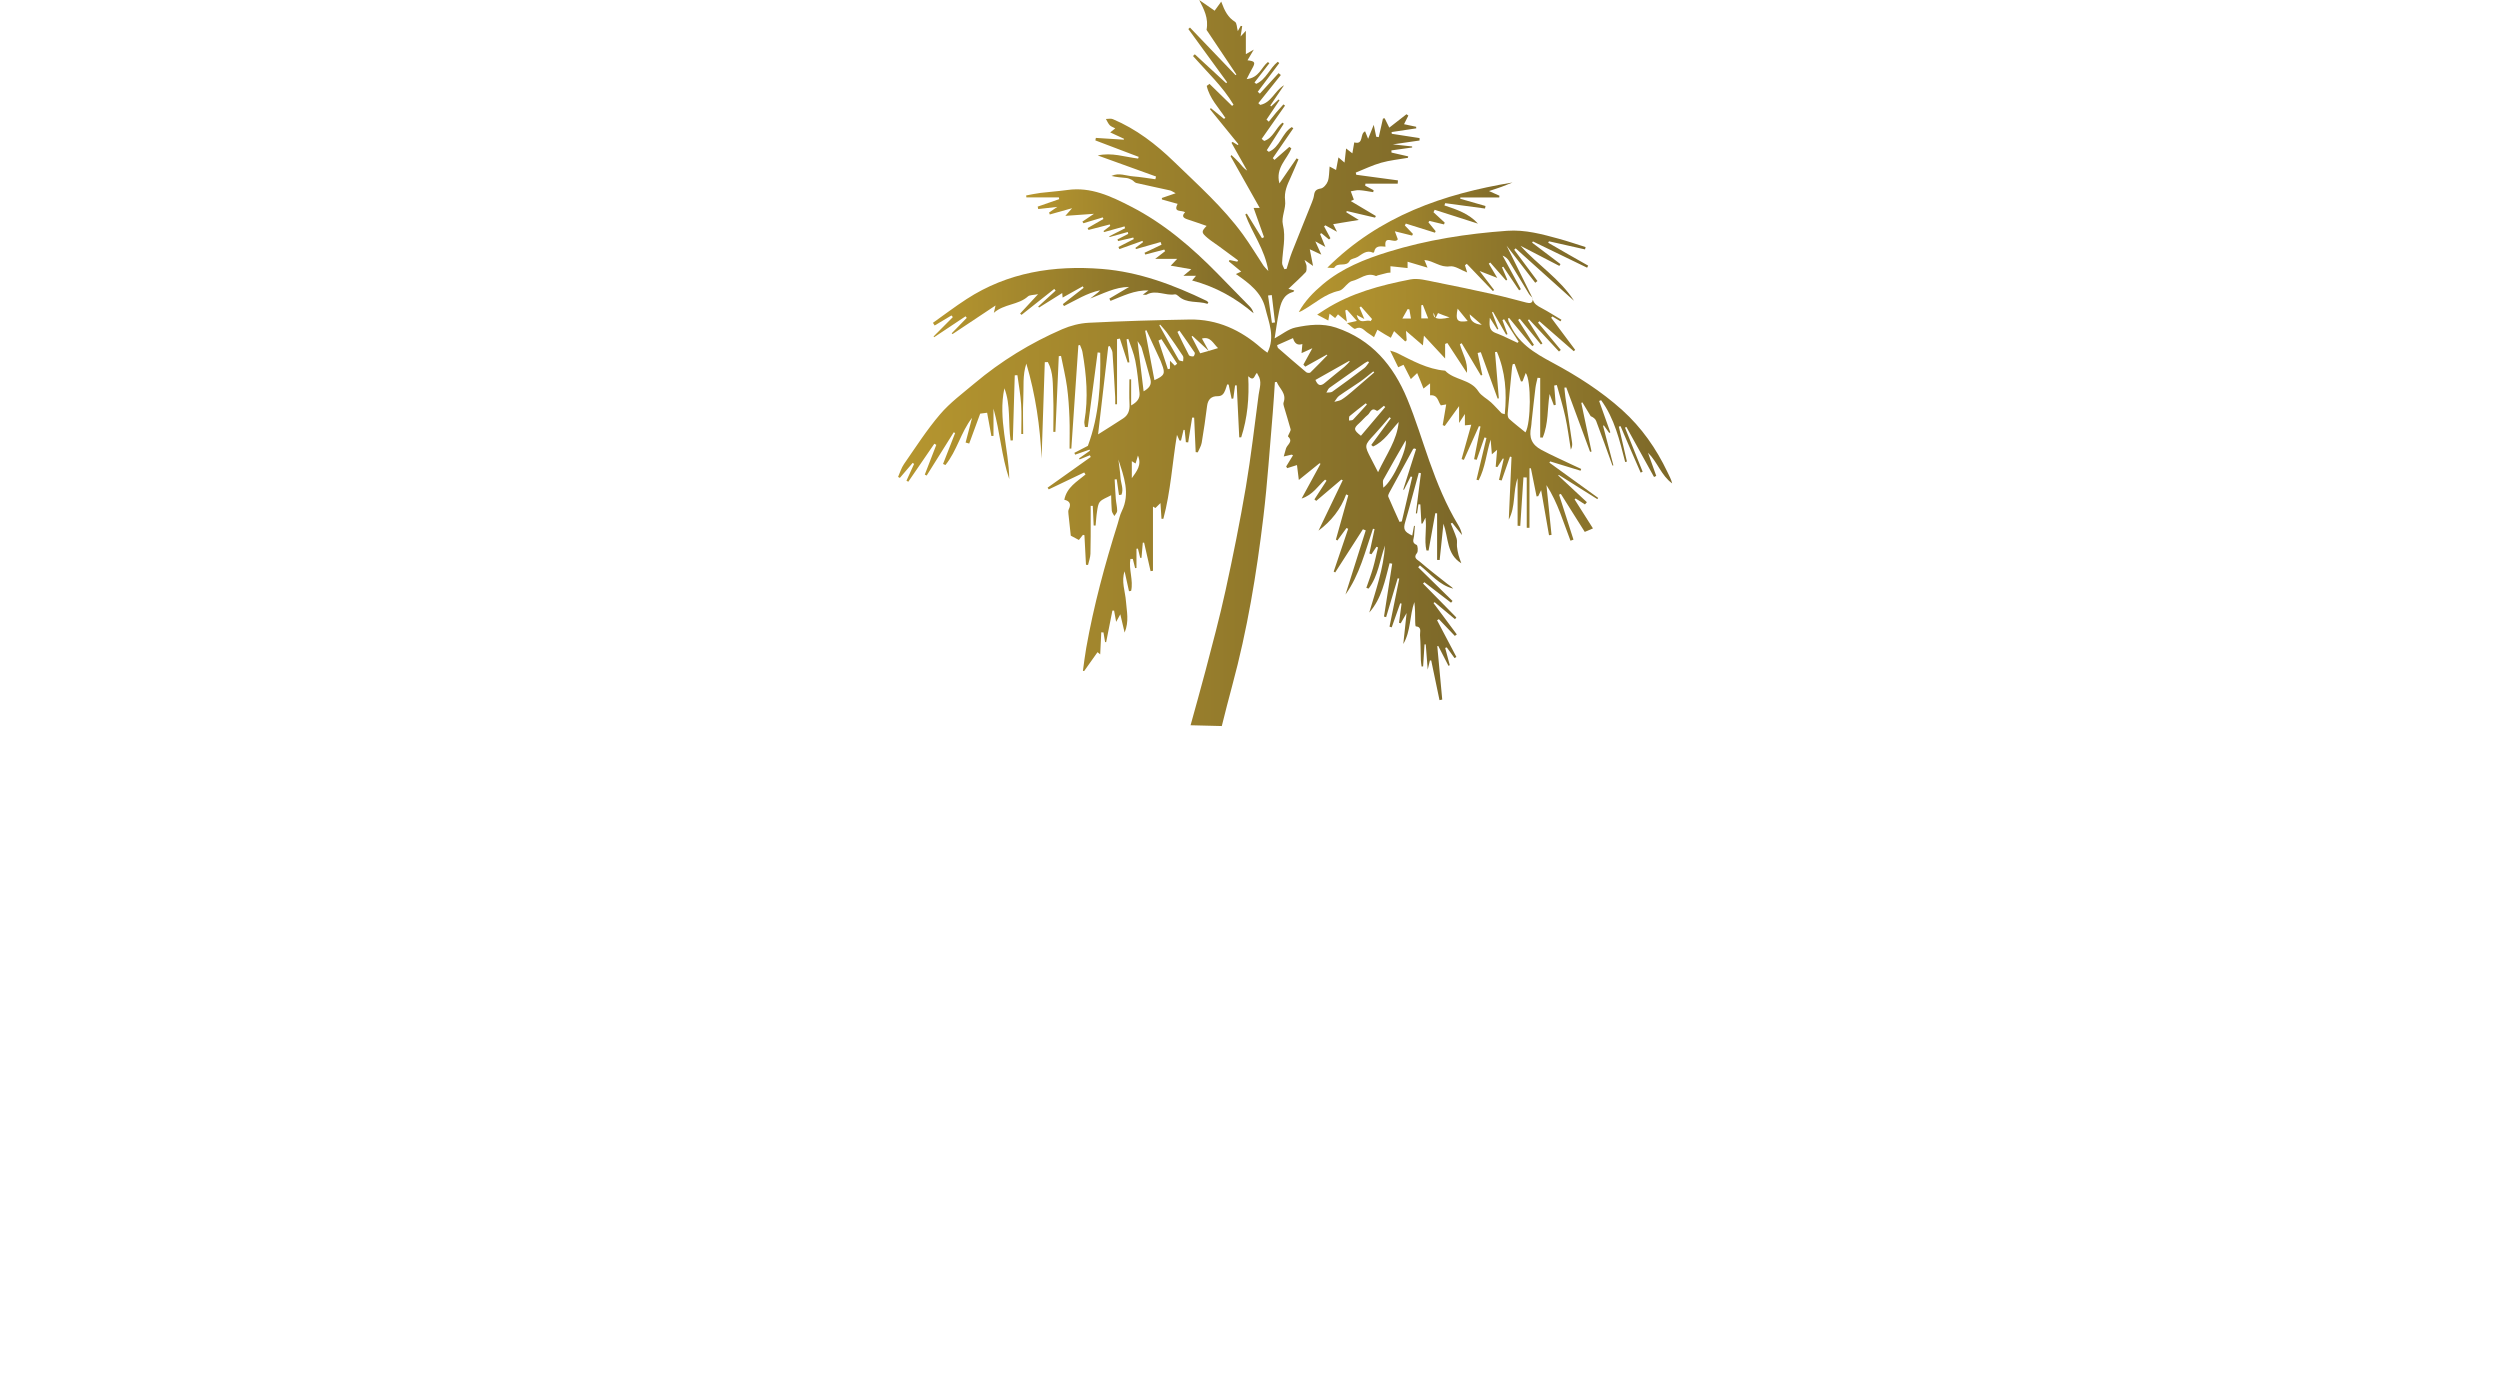 <?xml version="1.0" encoding="UTF-8"?>
<svg id="Layer_1" data-name="Layer 1" xmlns="http://www.w3.org/2000/svg" xmlns:xlink="http://www.w3.org/1999/xlink" viewBox="0 0 1296.16 712.13">
  <defs>
    <style>
      #Text path,
      #Text-2 path,
      line {
        stroke: #fff !important;
        fill: #fff !important;
      }
      #Text path,
      #Text-2 path {
        stroke-width: 0px !important;
        stroke-miterlimit: 10 !important;
      }
  </style>
    <linearGradient id="linear-gradient" x1="465.63" y1="188.22" x2="758.02" y2="188.22" gradientUnits="userSpaceOnUse">
      <stop offset="0" stop-color="#b6962f"/>
      <stop offset="1" stop-color="#7c6829"/>
    </linearGradient>
    <linearGradient id="linear-gradient-2" x1="682.91" y1="212.49" x2="866.97" y2="212.49" xlink:href="#linear-gradient"/>
    <linearGradient id="linear-gradient-3" x1="673.38" y1="140.67" x2="823.4" y2="140.67" xlink:href="#linear-gradient"/>
    <linearGradient id="linear-gradient-4" x1="483.71" y1="156.88" x2="626.52" y2="156.88" xlink:href="#linear-gradient"/>
    <linearGradient id="linear-gradient-5" x1="532.01" y1="130.27" x2="649.93" y2="130.27" xlink:href="#linear-gradient"/>
    <linearGradient id="linear-gradient-6" x1="688.18" y1="116.76" x2="784.19" y2="116.76" xlink:href="#linear-gradient"/>
  </defs>
  <g>
    <path d="M746.41,290.35c.63-5.97,1.25-11.95,1.97-18.84,2.69,7.61,1.57,15.81,9.26,20.53-.58-1.67-1.11-2.95-1.45-4.27-.36-1.42-.63-2.87-.79-4.33-.15-1.4,.22-2.92-.19-4.23-.82-2.65-2.01-5.2-3.04-7.79,.25-.13,.51-.25,.76-.37,1.7,2.12,3.39,4.25,5.09,6.37-.32-1.95-1.05-3.63-1.98-5.18-6.3-10.45-10.9-21.67-14.96-33.13-3.81-10.79-7.12-21.79-11.5-32.34-7.15-17.25-18.39-30.72-36.88-36.91-7.07-2.36-14.11-1.51-20.99-.07-3.72,.77-7.01,3.56-10.86,5.64,.74-4.6,1.32-9.2,2.26-13.73,.92-4.45,2.06-8.94,7.38-10.36,.22-.06,.34-.47,.53-.74-1.01-.28-1.9-.53-3.02-.85,3.23-3.06,6.19-5.71,8.92-8.59,.61-.65,.51-2.11,.48-3.19-.02-.75-.47-1.49-1.05-3.2,1.82,1.28,2.71,1.91,4.42,3.11-.64-3.25-1.11-5.65-1.7-8.64,2.21,1.02,3.64,1.69,5.98,2.77-1.24-2.73-1.99-4.4-3.11-6.87,2.03,1.13,3.18,1.76,5.21,2.88-1.17-2.86-1.96-4.8-2.75-6.73,.24-.12,.49-.24,.73-.37,1.3,1.08,2.61,2.16,3.91,3.24,.25-.22,.5-.45,.74-.68-1.09-2.03-2.19-4.06-3.29-6.1,.22-.19,.43-.38,.65-.57,1.74,.97,3.48,1.94,6.05,3.36-1.04-2.09-1.58-3.17-1.98-3.97,4.39-.72,8.63-1.41,13.29-2.17-2.31-1.41-4.4-2.7-6.5-3.98,.08-.22,.17-.43,.25-.65,4.89,1.14,9.78,2.29,14.66,3.43,.15-.28,.29-.56,.43-.84-4.26-2.54-8.53-5.08-13.01-7.75,.92-.44,1.52-.72,1.59-.76-.57-1.54-1.08-2.92-1.59-4.3,1.47-.22,2.95-.68,4.4-.59,2.43,.16,4.83,.67,7.23,1.03,.07-.33,.14-.67,.21-1.01-1.45-.78-2.91-1.57-4.37-2.35,.05-.35,.09-.7,.13-1.05h16.73c.04-.57,.08-1.14,.12-1.7-7.21-.97-14.41-1.94-21.61-2.91-.09-.38-.17-.76-.26-1.13,4.38-1.74,8.66-3.84,13.16-5.11,4.5-1.28,9.24-1.73,13.87-2.54,.05-.25,.11-.5,.17-.75-2.9-.66-5.79-1.32-8.68-1.98-.01-.37-.03-.75-.04-1.12,3.59-.5,7.17-1.01,10.76-1.51,0-.18,0-.36,0-.54-3.26-.36-6.52-.71-10.02-1.08,4.77-.69,9.31-1.35,13.85-2,0-.42,0-.84,.01-1.26-4.8-.74-9.6-1.48-14.4-2.22-.03-.3-.07-.6-.1-.9,4.26-.64,8.52-1.28,12.78-1.92-.02-.27-.04-.55-.06-.82-2.06-.44-4.13-.88-6.27-1.34,.87-1.74,1.55-3.1,2.23-4.47-.32-.23-.64-.46-.96-.69-2.96,2.3-5.92,4.6-8.91,6.94-.9-1.82-1.66-3.33-2.41-4.85-.29,.05-.59,.1-.88,.15-.73,3.21-1.45,6.42-2.18,9.63-.44-.07-.87-.13-1.31-.2-.38-1.81-.75-3.61-1.29-6.18-1.1,2.74-1.89,4.72-2.9,7.25-.69-1.7-1.13-2.77-1.58-3.89-2.92,1.33-.48,7.1-5.62,5.76-.34,1.96-.64,3.69-.98,5.66-1.29-1-2.12-1.64-3.25-2.52-.3,2.69-.54,4.83-.81,7.31-1.2-1.02-1.99-1.69-3.16-2.68-.47,2.5-.84,4.47-1.23,6.53-1.26-.68-2.2-1.18-3.35-1.8-.3,2.84-.14,5.41-.93,7.64-.55,1.56-2.25,3.56-3.68,3.77-2.41,.37-3.19,1.33-3.47,3.47-.17,1.25-.61,2.5-1.09,3.69-3.44,8.64-6.98,17.25-10.38,25.91-1.09,2.78-1.83,5.69-2.74,8.54-.38,.07-.77,.14-1.15,.2-.42-1.08-1.23-2.18-1.19-3.24,.25-6.61,2.04-13.04,.4-19.9-.91-3.81,1.67-8.37,1.16-12.4-.58-4.62,1.1-8.14,2.84-11.93,1.43-3.12,2.73-6.29,4.09-9.44-.32-.18-.65-.36-.97-.54-2.85,4.15-5.7,8.29-8.92,12.98-2.14-8.15,3.98-12.48,6.19-18.17-.35-.26-.69-.51-1.03-.77-2.57,2.25-5.14,4.5-7.71,6.75-.29-.3-.59-.6-.88-.9,3.55-5.16,7.1-10.32,10.65-15.48-.27-.21-.54-.41-.82-.62-5.08,3.12-6.1,10.45-11.9,12.82-.35-.28-.7-.55-1.05-.83,2.94-4.58,5.88-9.17,8.83-13.76-.24-.18-.47-.36-.7-.54-3.46,2.81-4.87,8.01-9.47,9.49-.43-.35-.87-.7-1.3-1.06,4.04-5.75,8.07-11.5,12.1-17.26-.27-.21-.54-.42-.82-.63-1.26,1.42-2.56,2.81-3.79,4.26-1.3,1.54-2.54,3.13-3.8,4.7-.4-.35-.8-.7-1.2-1.05,2.25-3.35,4.51-6.71,6.77-10.07-.17-.13-.34-.26-.51-.39-1.29,1.2-2.57,2.4-3.85,3.61-.15-.15-.29-.31-.44-.46,2.38-3.51,4.77-7.02,7.16-10.53-4.8,2.71-6.48,9.01-12.37,10.19-.33-.3-.66-.59-.99-.88,3.9-4.87,7.79-9.74,11.68-14.61-.39-.32-.78-.65-1.17-.97-3.24,3.54-6.48,7.08-9.71,10.62-.37-.31-.74-.63-1.11-.94,3.73-4.97,7.46-9.94,11.18-14.91-.26-.22-.53-.44-.8-.66-4.18,3.32-6.03,9.19-11.18,11.45-.29-.25-.58-.49-.87-.73,2.57-3.33,5.15-6.66,7.72-9.99-.26-.2-.52-.4-.78-.59-3.4,2.67-4.53,8.17-11,8.83,1.19-2.29,1.89-3.79,2.71-5.21,1.99-3.45,1.72-4.07-2.28-4.53,.97-1.64,1.89-3.22,3.26-5.55-1.92,1.1-2.94,1.69-4.11,2.36V15.96c-.82,.89-1.76,1.91-2.72,2.95,.29-1.88,.56-3.64,.83-5.4-.26-.03-.52-.06-.78-.09-.46,.84-.92,1.67-1.5,2.71-.53-1.91-.47-4.22-1.47-4.84-3.6-2.23-5.35-5.57-7.13-10.46-1.35,1.87-2.2,3.04-3.41,4.72-2.24-1.55-4.9-3.4-7.99-5.55,2.45,4.88,4.94,9.35,3.79,15.49,4.82,7.21,10.15,15.18,15.48,23.14-.15,.11-.3,.21-.46,.32-7.87-8.23-15.74-16.45-23.61-24.67-.29,.25-.57,.51-.85,.76,6.7,9.21,13.41,18.42,20.11,27.62-.17,.15-.34,.3-.51,.45-5.42-4.99-10.83-9.97-16.24-14.96-.33,.29-.65,.59-.97,.88,7.25,8.22,15.4,15.75,21.03,25.22-.25,.22-.49,.44-.73,.66-3.91-3.82-7.82-7.63-11.73-11.44-.47,.36-.95,.72-1.42,1.07,1.42,6.39,6.12,11.2,9.66,16.57-.24,.17-.48,.34-.72,.51-2.27-1.86-4.54-3.71-6.81-5.57-.16,.18-.31,.36-.47,.54,4.93,6.07,9.87,12.14,14.8,18.21-.14,.13-.28,.26-.42,.39-.88-.54-1.75-1.08-2.63-1.63-.19,.16-.38,.32-.57,.48,2.71,4.81,5.42,9.62,8.13,14.43-1.87-1.19-2.98-2.82-4.28-4.29-1.19-1.35-2.58-2.53-3.88-3.78-.15,.2-.3,.39-.45,.58,4.94,8.77,9.88,17.53,15.11,26.81h-3.17c1.86,5.22,3.63,10.2,5.4,15.17-.35,.17-.71,.35-1.06,.52-2.62-4.24-5.24-8.49-7.86-12.74-.27,.14-.53,.28-.79,.42,3.51,9.63,10.16,18.04,11.94,29.34-1.25-1.36-1.96-1.97-2.46-2.72-3.61-5.43-6.95-11.05-10.79-16.32-10.26-14.06-23.23-25.59-35.64-37.63-9.37-9.08-19.62-16.97-31.75-22.08-1.02-.43-2.37-.07-3.57-.07,.65,1.09,1.14,2.33,1.99,3.24,.65,.7,1.74,1.01,2.87,1.62-.85,.68-1.5,1.21-2.62,2.1,2.66,1.24,4.89,2.27,7.12,3.3-.03,.16-.06,.32-.09,.48-4.83-.31-9.65-.62-14.48-.93-.08,.43-.17,.87-.25,1.3,7.48,2.85,14.97,5.69,22.46,8.53-.1,.3-.2,.59-.3,.89-6.93-.85-13.73-3.29-20.93-1.61,10.07,3.63,20.14,7.27,30.22,10.91-.12,.47-.23,.94-.34,1.42-3.82-.51-7.63-1.19-11.47-1.48-3.74-.28-7.5-2.08-11.3-.23,2.59,.66,5.2,.78,7.8,1.07,.96,.11,1.93,.53,2.8,.98,.82,.43,1.44,1.4,2.28,1.6,5.79,1.35,11.63,2.53,17.44,3.84,.87,.2,1.65,.81,2.97,1.48-2.85,.98-5,1.71-7.15,2.45,0,.25,0,.51,.02,.77,2.64,.74,5.27,1.48,8.15,2.28-2.44,4.69,2.05,3.1,3.87,4.34-2.01,2.06-.87,3.03,1.32,3.73,3.29,1.06,6.55,2.23,9.84,3.36-2.8,2.92-2.82,3.46,.48,6.25,1.77,1.5,3.76,2.74,5.64,4.12,3.4,2.49,6.8,5,10.19,7.5-.14,.22-.28,.45-.42,.68-1.34-.3-2.68-.59-4.03-.88-.11,.24-.23,.49-.34,.73,2.11,1.74,4.22,3.47,6.41,5.28-.91,.42-1.59,.73-2.76,1.28,6.88,4.72,13.31,9.64,15.24,17.61,1.78,7.38,5.27,14.92,1.12,23.17-1.09-.82-2.2-1.53-3.18-2.4-10.64-9.39-22.85-15.05-37.22-14.8-17.41,.3-34.82,.81-52.21,1.68-4.66,.23-9.51,1.49-13.8,3.35-16.47,7.16-31.69,16.49-45.45,28.06-6.14,5.17-12.73,10.03-17.89,16.08-6.88,8.05-12.64,17.08-18.71,25.81-1.37,1.96-2.04,4.41-3.04,6.63,.31,.17,.62,.33,.92,.5,2.22-2.6,4.44-5.2,6.66-7.8,.24,.19,.48,.38,.72,.56-1.32,2.9-2.64,5.8-3.96,8.7,.32,.18,.63,.35,.95,.53,4.5-6.57,9.01-13.14,13.51-19.71,.34,.19,.68,.38,1.02,.58-1.99,5.14-3.99,10.29-5.98,15.44,.33,.16,.66,.31,.99,.47,4.67-7.47,9.35-14.94,14.02-22.41,.25,.12,.49,.25,.73,.37-2.09,5.35-4.18,10.69-6.27,16.04,.41,.18,.83,.36,1.24,.55,5.97-7.33,7.96-16.94,13.81-24.49-1.12,4.27-2.24,8.55-3.35,12.83,.62,.18,1.24,.35,1.86,.53,1.94-5.28,3.88-10.55,5.7-15.51,1.34-.18,2.46-.32,3.6-.47,.74,4,1.47,8.03,2.21,12.07,.37-.02,.73-.04,1.09-.06v-14.12c3.44,12.12,4.12,24.65,8.18,36.51-.23-15.76-5.9-31.13-2.54-47.08,3.37,8.67,1.9,18.09,3.22,27.07,.39,0,.78-.03,1.17-.05,.33-11.24,.66-22.49,.99-33.74,.46-.02,.92-.05,1.38-.07,.66,5,1.6,9.99,1.92,15.02,.34,5.14,.08,10.32,.08,15.49h.99c0-6.08-.24-12.17,.06-18.23,.31-6.08-.45-12.3,1.58-18.27,4.78,16.14,7.14,32.56,7.9,49.21,.56-16.65,1.11-33.3,1.66-49.95,.53-.02,1.06-.04,1.59-.07,2.99,5.49,2.5,11.68,2.77,17.65,.27,6.18,.06,12.37,.06,18.56,.36,0,.73,0,1.09,0,.58-13.09,1.17-26.18,1.75-39.27,.39-.04,.77-.08,1.16-.12,1.06,5.34,2.36,10.64,3.1,16.02,.73,5.31,1.06,10.69,1.27,16.05,.21,5.31,.05,10.65,.05,15.97h.92c1.22-17.83,2.43-35.67,3.65-53.51,.27-.07,.55-.13,.83-.2,.44,1.19,1.06,2.35,1.28,3.58,2.09,11.92,3.11,23.88,1.02,35.93-.17,.96,.18,2,.28,3,.49,.02,.98,.04,1.47,.06,1.7-12.91,3.41-25.81,5.11-38.72,.45,.06,.89,.12,1.34,.17,.3,16.17-.46,32.23-6.4,48.27-1.79,.93-4.39,2.28-7,3.63,.13,.32,.26,.64,.39,.95,2.49-.87,4.97-1.74,7.46-2.61,.08,.17,.16,.35,.24,.53-1.89,1.34-3.79,2.68-5.68,4.02,.1,.18,.19,.36,.29,.53,1.77-.72,3.55-1.44,5.32-2.17,.16,.3,.32,.6,.47,.9-7.46,5.31-14.92,10.61-22.38,15.91,.2,.3,.4,.6,.6,.89,6.13-2.93,12.25-5.85,18.37-8.78,.23,.35,.46,.71,.69,1.06-4.38,3.68-9.71,6.6-10.99,13.09,2.91,.64,3.62,2.35,2.27,5.06-.32,.66-.2,1.61-.12,2.41,.36,3.65,.78,7.29,1.2,11.15,.98,.52,2.54,1.36,4.2,2.24,.66-.84,1.38-1.75,2.1-2.66,.26,.06,.52,.13,.78,.19,.27,5.11,.54,10.22,.8,15.33,.36,.03,.72,.07,1.07,.1,.44-1.95,1.19-3.9,1.25-5.86,.18-6.08,.11-12.16,.13-18.23v-6.55c.36,0,.72,.01,1.08,.01,.15,3.39,.3,6.77,.46,10.16,.33,.01,.67,.01,1.01,.02,.24-2.48,.36-4.98,.76-7.44,.27-1.7,.47-3.75,1.52-4.91,1.25-1.4,3.37-2.03,5.77-3.36,.09,2.66,.08,5.37,.34,8.06,.09,.94,.86,1.81,1.32,2.72,.52-.89,1.48-1.78,1.47-2.67,0-2.09-.55-4.16-.72-6.25-.27-3.35-.4-6.71-.59-10.07,.36,0,.72-.02,1.08-.04,.39,2.71,.78,5.42,1.16,8.13,.43-.04,.86-.09,1.29-.14,1.24-2.98-.33-5.98-.51-8.95-.19-3.12-.71-6.21-1.08-9.32,2.79,8.81,6.28,17.59,1.75,26.8-1.02,2.07-1.46,4.43-2.16,6.66-6.64,21.07-12.38,42.37-16.25,64.14-.71,3.98-1.17,8-1.74,12.01,.22,.01,.44,.03,.67,.04,2.28-3.22,4.57-6.45,6.91-9.76,.51,.42,.95,.78,1.39,1.15,.19-3.92,.37-7.67,.55-11.43,.38,.02,.76,.03,1.14,.05,.28,1.66,.56,3.33,.84,5,.18,.02,.36,.03,.55,.05,1.08-5.46,2.16-10.92,3.24-16.38,.29,0,.59,.01,.88,.02,.31,1.71,.62,3.42,1.06,5.83,.77-1.4,1.21-2.19,2.16-3.91,.84,3.54,1.45,6.13,2.23,9.47,2.45-5.91,1.06-11.11,.69-16.26-.37-5.15-2.5-10.19-.71-15.52,.77,3.45,1.54,6.9,2.3,10.34,.37-.07,.73-.14,1.1-.21,1.25-5.44-1.34-11.1-.38-16.55h1.25c.4,1.59,.79,3.19,1.19,4.78,.24-.02,.48-.05,.71-.08v-9.97c.25-.02,.5-.04,.75-.06,.4,1.6,.79,3.2,1.19,4.8h.66c.23-2.63,.45-5.26,.67-7.88,.23,0,.45-.02,.68-.03,1.12,4.93,2.24,9.86,3.36,14.79,.41-.06,.83-.12,1.24-.18v-33.3c.42,.25,.85,.49,1.27,.74,.81-.79,1.63-1.59,2.61-2.55,.19,2.86,.37,5.51,.54,8.16h.96c3.82-14.23,4.62-28.96,7.06-43.54,.43,.98,.87,1.96,1.3,2.94,.27,.01,.54,.02,.8,.04,.44-1.86,.88-3.72,1.31-5.57,.19,.02,.39,.04,.58,.06,.21,2.11,.42,4.22,.63,6.33,.4,.04,.8,.07,1.2,.11,.68-4.29,1.37-8.57,2.05-12.85,.35,0,.69,.01,1.04,.02,.27,5.95,.53,11.91,.79,17.87,.37,.04,.73,.09,1.09,.13,.7-1.66,1.74-3.27,2.04-5,1.07-6.32,1.99-12.68,2.78-19.04,.42-3.36,2.19-5.14,5.42-5.08,2.43,.04,3.28-1.37,4.01-3.15,.39-.96,.66-1.98,.99-2.97,.26,.04,.52,.08,.78,.12,.51,2.44,1.02,4.88,1.52,7.32,.29-.03,.58-.07,.88-.1,.3-2.27,.61-4.54,.91-6.81,.29-.01,.57-.02,.86-.03,.44,8.99,.88,17.98,1.31,26.97,.34-.01,.68-.02,1.02-.04,3.24-10.05,4.21-20.41,3.63-31.65,3.22,2.99,3.07-.52,4.53-1.74,.23,.47,.35,.8,.54,1.08,2.2,3.34,.78,6.83,.33,10.23-2.13,15.98-3.94,32.03-6.63,47.92-3.05,17.95-6.65,35.82-10.54,53.61-3.06,14.03-6.8,27.91-10.44,41.81-2.45,9.37-5.13,18.69-7.68,28.04l16.19,.41c1.75-7.07,3.56-14.13,5.46-21.17,7.74-28.62,12.57-57.75,16.08-87.11,2.16-17.97,3.32-36.06,4.88-54.1,.46-5.3,.74-10.61,1.1-15.91,.31-.05,.63-.1,.95-.15,1.36,3.49,5.26,5.97,3.56,10.69-.21,.58-.02,1.38,.17,2.02,1.15,3.95,2.39,7.88,3.48,11.85,.15,.55-.36,1.28-.6,1.91-.25,.64-.92,1.69-.75,1.84,2.91,2.66-.44,4.19-1.04,6.2-.41,1.38-.78,2.78-1.18,4.17,1.34-.32,2.68-.66,4.03-.95,.17-.04,.39,.16,.78,.34-1.2,1.95-2.37,3.87-3.55,5.8,.18,.28,.36,.57,.55,.86,1.48-.47,2.97-.94,5.06-1.6,.29,2.35,.57,4.6,.96,7.72,3.63-2.93,7.18-5.8,10.73-8.67,.17,.1,.34,.21,.51,.31-3.12,5.73-6.24,11.46-9.8,18,5.88-1.93,8.51-6.55,12.17-9.81l.75,.57c-2.1,3.23-4.19,6.45-6.28,9.68,.32,.26,.63,.51,.95,.77,4.34-3.68,8.67-7.36,13.01-11.04,.24,.11,.48,.23,.73,.34-4.19,8.72-8.38,17.43-12.57,26.14,6.63-4.97,11.52-11.1,14.34-18.81,.37,.17,.73,.34,1.1,.51-2.14,7.64-4.28,15.29-6.42,22.93,.25,.16,.51,.32,.77,.48,1.58-2.16,3.15-4.33,4.73-6.49,.29,.14,.57,.28,.86,.42-2.5,7.4-5,14.79-7.51,22.19,.27,.14,.53,.28,.79,.43,4.79-7.47,9.58-14.93,14.37-22.39,.49,.2,.98,.4,1.46,.6-3.5,11.09-7.01,22.17-10.51,33.26,7.36-10.26,10.22-22.46,14.27-34.14,.27,.09,.54,.17,.81,.25-.9,4.2-1.79,8.39-2.69,12.59,.36,.13,.72,.26,1.08,.4,.86-1.29,1.73-2.58,2.6-3.88,.27,.11,.54,.21,.81,.32-.85,3.58-1.59,7.21-2.61,10.75-.99,3.45-2.29,6.82-3.45,10.23,.39,.13,.78,.26,1.17,.39,5.03-6.56,5.76-14.82,8.52-22.34-.79,12.02-4.8,23.29-8.18,34.75,6.48-7.3,8.15-16.6,10.55-25.59,.45,.09,.9,.18,1.35,.27-1.42,9.14-2.84,18.28-4.26,27.42,.37,.09,.74,.19,1.11,.28,2-6.71,4-13.43,6-20.15,.26,.06,.53,.13,.8,.19-1.69,8.3-3.37,16.6-5.05,24.9,.38,.12,.76,.24,1.14,.36,1.47-4.16,2.94-8.31,4.42-12.47,.23,.05,.46,.1,.69,.16l-1.32,9.96c.3,.08,.59,.16,.89,.24,.94-1.63,1.87-3.27,3.04-5.31-.61,5.67-1.16,10.86-1.71,16.05,3.96-6.72,3.21-14.6,5.73-21.74,.43,3.47,.41,6.91,.44,10.34,.01,.78,.12,2.22,.29,2.24,3.31,.29,2.09,2.95,2.21,4.55,.34,4.31,.29,8.65,.44,12.97,.04,1.11,.25,2.21,.38,3.32,.26-.03,.53-.05,.79-.07l.72-11.4c.21-.01,.43-.02,.64-.03,.33,4.2,.65,8.4,1.02,13.11,.46-1.92,.79-3.33,1.13-4.74,.22-.01,.45-.02,.68-.03,1.43,6.86,2.87,13.72,4.3,20.58,.47-.09,.95-.18,1.42-.28-.86-9.23-1.72-18.46-2.57-27.69,.16-.05,.33-.09,.49-.14,1.77,3.44,3.55,6.89,5.32,10.33,.22-.12,.44-.23,.66-.35-.79-2.98-1.59-5.97-2.38-8.95,.28-.09,.55-.17,.83-.26,1.34,1.85,2.68,3.7,4.03,5.54,.32-.2,.64-.4,.96-.59-3.33-6.34-6.67-12.68-10.01-19.01,.31-.2,.62-.39,.92-.59,2.76,2.9,5.52,5.79,8.28,8.69,.34-.26,.68-.52,1.02-.77-4.03-5.42-8.05-10.84-12.08-16.26,.2-.15,.4-.3,.59-.45,3.52,2.94,7.03,5.87,10.55,8.81,.24-.3,.47-.59,.71-.88-5.76-5.87-11.53-11.73-17.29-17.6,.24-.23,.47-.46,.71-.69,4.6,3.54,9.21,7.09,13.82,10.63,.26-.31,.51-.61,.77-.91-5.94-5.83-11.87-11.65-17.81-17.47,.3-.32,.6-.64,.9-.97,5.53,4.36,10.04,10.28,17.29,12.04-.97-1.05-2.17-1.76-3.26-2.61-4.76-3.76-9.57-7.46-14.16-11.43-1.02-.88-3.56-1.85-1.39-4.4,.71-.83,.41-3.99-.18-4.22-2.79-1.13-1.43-3.03-1.33-4.69,.1-1.73,.28-3.44,.43-5.16-.16-.01-.31-.01-.46-.01-.29,1.64-.59,3.27-.9,5.02-4.13-1.91-4.75-3.32-3.7-6.88,1.48-5.04,2.83-10.12,4.22-15.18,.97-3.5,1.92-7.01,2.87-10.51,.37,.08,.73,.15,1.1,.23-.88,6.94-1.76,13.87-2.63,20.81,.2,.02,.41,.04,.61,.06,.25-1.59,.49-3.17,.74-4.76,.33,.02,.66,.05,.99,.07,.19,3.32,.37,6.63,.55,9.95,.2-.02,.39-.03,.59-.05,.5-1.01,1-2.03,1.5-3.04,.83,5.79-.77,11.47,.51,17.01,.37,.02,.74,.04,1.11,.06,1.16-6.46,2.32-12.92,3.48-19.37,.31,.02,.63,.04,.94,.06v24.15c.45,.02,.89,.04,1.33,.06Zm-159.6-42.45v-8.8c.38,.24,.66,.43,.95,.61,.27,.17,.55,.33,1,.59,.39-1.33,.75-2.52,1.22-4.12,2.14,4.95-.71,8.24-3.17,11.72Zm-.35-37.7v-13.54c-.3,.01-.61,.01-.91,.01,0,4.3-.18,8.61,.06,12.9,.17,3.1-.64,5.6-3.2,7.3-4.22,2.79-8.53,5.44-13.1,8.34,1.83-15.74,3.55-30.65,5.28-45.55,.25-.09,.51-.18,.76-.27,.5,1.13,1.35,2.23,1.43,3.38,.56,7.68,.97,15.37,1.4,23.06,.07,1.24,.01,2.5,.01,3.75h.95v-33.75c.49-.1,.98-.19,1.47-.29,1.35,4.14,2.7,8.28,4.05,12.41,.29-.03,.59-.06,.88-.09-.48-3.97-.96-7.94-1.45-11.91,.3-.09,.6-.18,.89-.26,1.25,3.75,2.88,7.44,3.63,11.29,1.08,5.48,1.57,11.08,2.18,16.65,.31,2.85-1.16,4.82-4.33,6.57Zm6.46-7.31c-1.04-8.63-2.04-16.86-3.14-26.04,1.03,1.65,1.84,2.51,2.14,3.52,1.57,5.33,3,10.71,4.49,16.06,.9,3.21-.85,4.93-3.49,6.46Zm5.61-5.8c-1.61-8.53-3.21-17.06-4.82-25.6,.22-.09,.45-.18,.68-.28,2.45,5.32,4.92,10.64,7.37,15.96,.24,.53,.38,1.1,.6,1.64,1.92,4.83,1.42,5.93-3.83,8.28Zm10.58-7.51c-.82-.83-1.64-1.66-2.53-2.56v4.12c-.36,.09-.72,.19-1.09,.28l-4.86-14.85c.51-.25,1.02-.49,1.53-.74,2.71,4.25,5.43,8.49,8.15,12.73-.4,.34-.8,.68-1.2,1.02Zm4.28-2.25c-.76-.22-1.92-.21-2.21-.71-3.45-5.94-6.77-11.97-10.12-17.97,.14-.12,.27-.25,.41-.37,1.21,1.43,2.52,2.78,3.61,4.29,2.82,3.96,5.61,7.96,8.26,12.04,.42,.65,.05,1.8,.05,2.72Zm5.36-2.57c-.76,.11-2.06-.11-2.33-.62-2.1-3.96-4-8.03-5.96-12.06,.34-.22,.69-.45,1.03-.67,2.67,3.8,5.38,7.58,7.94,11.45,.24,.36-.34,1.85-.68,1.9Zm7.93-2.82c-1.4,.39-2.8,.78-4.43,1.23-1.51-2.92-2.98-5.78-4.46-8.64,.14-.13,.29-.26,.44-.39,2.81,2.6,5.63,5.2,8.45,7.8-1.15-2.09-2.3-4.18-3.52-6.41,4.44-1.23,5.69,2.43,8.35,4.95-1.95,.58-3.39,1.02-4.83,1.46Zm32.76-14.56c-.66-4.72-1.33-9.44-2-14.17,.64-.08,1.28-.16,1.93-.24,.56,4.73,1.12,9.47,1.68,14.2-.54,.07-1.07,.14-1.61,.21Zm17.81,25.61c-4.91-4.11-9.75-8.3-14.57-12.52-.35-.31-.37-1-.54-1.52,2.85-1.26,5.53-2.45,8.23-3.65q1.22,4.32,4.86,3.06c-.13,1.4-.25,2.75-.43,4.72,2.07-.94,3.46-1.56,5.61-2.54-1.8,3.3-3.23,5.9-4.65,8.51,.32,.35,.64,.69,.97,1.04,3.72-2.07,7.44-4.15,11.16-6.23,.09,.11,.19,.22,.29,.33-2.91,3-5.79,6.03-8.8,8.93-.36,.35-1.67,.25-2.13-.13Zm9.7,5.46c-2.19,1.88-3.65,1.61-4.95-1.46,5.91-3.34,11.67-6.59,17.43-9.83,.13,.09,.25,.18,.38,.27-.95,.95-1.83,1.98-2.85,2.83-3.32,2.76-6.75,5.38-10.01,8.19Zm.73,5.1c.54-.85,.88-1.96,1.64-2.51,6.04-4.33,12.15-8.56,18.25-12.81,.52-.36,1.12-.61,1.68-.91,.18,.19,.36,.37,.54,.55-.81,1-1.46,2.21-2.45,2.97-5.47,4.16-10.99,8.25-16.59,12.23-.75,.53-2.03,.34-3.07,.48Zm7.88,3.64c-1.07,.66-2.49,.78-3.75,1.15,.83-1.07,1.46-2.4,2.51-3.15,3.59-2.57,7.38-4.86,10.99-7.4,2.32-1.63,4.47-3.49,6.7-5.25,.16,.18,.32,.37,.48,.56-3.89,3.36-7.75,6.74-11.67,10.06-1.69,1.43-3.4,2.87-5.26,4.03Zm3.85,10.85c.09-.79-.12-1.94,.33-2.32,2.7-2.3,5.56-4.43,8.36-6.62,.2,.21,.4,.41,.6,.61-2.39,2.64-4.74,5.33-7.21,7.89-.41,.42-1.37,.31-2.08,.44Zm6.18,7.89c-3.86-3-3.9-3.82-.92-6.49,1.57-1.4,2.88-3.08,4.51-4.37,1.29-1.02,1.71-4.15,4.68-2.09,.42,.29,2.4-1.68,3.65-2.6,.23,.22,.46,.44,.69,.66-4.21,4.97-8.42,9.94-12.61,14.89Zm5.24,11.81c-3.55-6.87-3.51-6.83,1.78-12.51,2.69-2.89,5.19-5.94,7.77-8.92,.24,.17,.49,.34,.74,.51-3.39,4.63-6.78,9.25-10.17,13.87,.31,.27,.61,.54,.92,.81,5.83-2.62,9.07-8.12,13.3-12.72-.85,9.39-6.35,16.78-10.69,26.03-1.53-2.97-2.59-5.02-3.65-7.07Zm6.34,15.1c0-1.72-.45-3.23,.08-4.2,3.73-6.83,7.67-13.56,11.56-20.34,1.02,4.18-6.67,21.05-11.64,24.54Zm10.36,.96c.13,.06,.25,.12,.37,.17l3.51-6.93c.26,.08,.53,.15,.79,.23-1.8,7.69-3.6,15.38-5.41,23.07-.4,.08-.8,.15-1.21,.23-1.95-4.35-3.93-8.67-5.8-13.05-.21-.51,.14-1.39,.46-1.97,4.1-7.59,8.24-15.15,12.38-22.7,.1-.17,.36-.24,.55-.36,.34,.11,.68,.21,1.02,.32-2.22,7-4.44,14-6.66,20.99Z" style="fill: url(#linear-gradient);"/>
    <path d="M794.69,154.54l-.09,.09c.02,.19,.06,.38,.1,.56,.01-.2,.01-.41-.01-.65Zm72.28,96.1c-.53-2.17-1.57-4.03-2.49-5.95-5.79-12.15-13.36-23.01-23.4-32.06-10.93-9.84-23.28-17.69-36.14-24.59-9.52-5.1-18.41-10.36-22.51-21.03-.04-.1-.2-.16-.23-.26-.13-.54-.25-1.08-.37-1.62,.2-.09,.4-.18,.6-.28,4,4.87,8,9.74,11.99,14.61,.3-.22,.59-.44,.89-.65-2.74-4.31-5.47-8.61-8.21-12.92,.28-.21,.56-.42,.85-.63,3.65,4.45,7.31,8.9,10.96,13.35,.26-.18,.53-.36,.79-.54-2.52-4.01-5.03-8.03-7.55-12.04,.2-.16,.41-.32,.61-.47,5.17,5.56,10.35,11.13,15.52,16.69,.32-.27,.63-.55,.94-.83-3.93-4.71-7.86-9.43-11.8-14.14,.24-.24,.47-.49,.7-.74l17.82,15.54c.25-.23,.5-.45,.75-.68-4.15-5.56-8.31-11.12-12.47-16.68,.22-.22,.43-.43,.64-.65,1.4,.84,2.8,1.68,4.21,2.53,.16-.27,.32-.55,.48-.82-3.42-2.03-6.78-4.19-10.29-6.06-2.08-1.1-4.01-2.14-4.56-4.53-.08,2.02-1.45,2.18-3.34,1.69-5.52-1.42-11.03-2.95-16.59-4.18-10.25-2.27-20.52-4.47-30.82-6.48-4.2-.82-8.72-2.13-12.73-1.34-15.5,3.02-30.76,7.04-44.32,15.67-1.22,.78-2.44,1.58-3.99,2.58,2.19,1.16,3.86,2.04,5.77,3.05,.25-1.37,.42-2.33,.64-3.54,1.14,.89,2.02,1.57,2.91,2.26,.57-.74,1.02-1.33,1.47-1.92,1.41,1.17,2.65,2.2,4.62,3.83-.39-2.68-.62-4.27-.85-5.85,.29-.12,.58-.25,.87-.37,1.61,1.81,3.22,3.63,5.16,5.81-1.84,.41-3.03,.68-5.1,1.15,1.81,1.3,3.62,3.24,4.22,2.93,3.26-1.74,4.66,1.02,6.68,2.22,1.03,.61,1.96,1.37,3.07,2.15,.67-1.47,1.13-2.47,1.78-3.89,1.4,.87,2.54,1.59,3.7,2.29,1.07,.64,2.16,1.25,3.25,1.88,.53-1.1,1.06-2.2,1.68-3.47,1.96,1.82,3.88,3.6,5.79,5.38,.25-.2,.5-.4,.75-.61-.1-1.26-.19-2.52-.36-4.88,3.29,2.84,5.86,5.05,8.76,7.54,.18-1.63,.3-2.81,.54-5.06,3.87,4.17,7.18,7.74,10.99,11.84v-7.54c.39-.17,.77-.33,1.15-.49,3.25,4.96,6.5,9.92,10.13,15.47,.65-5.73-2.37-10.12-3.63-14.86,.31-.17,.62-.34,.93-.5,3.32,5.58,6.65,11.15,9.97,16.73,.24-.09,.48-.19,.73-.28-.81-3.8-1.62-7.59-2.43-11.38,.55-.14,1.09-.29,1.64-.43,2.91,8.02,5.82,16.04,8.73,24.07,.21-.05,.42-.09,.63-.14-.66-7.99-1.32-15.99-1.98-23.99,.33-.04,.66-.07,.99-.11,4.37,10.23,5.19,20.95,4.07,32.32-.93-.3-1.47-.31-1.74-.58-1.82-1.83-3.5-3.8-5.39-5.55-2.14-1.97-5.06-3.36-6.55-5.7-4.12-6.45-12.46-5.69-17.26-10.74-9.23-.77-17.08-5.25-25.12-9.26-.84-.42-1.8-.61-3.4-1.15,1.63,3.35,2.88,5.9,4.21,8.64,1.01-.47,1.87-.87,2.74-1.28,1.32,2.57,2.5,4.89,3.8,7.42,1.27-1.2,2.13-2.02,3.28-3.12,.71,1.69,1.25,2.96,1.77,4.24,.49,1.2,.96,2.4,1.51,3.79,1.29-1.01,2.09-1.65,3.41-2.69v6.19c4.15-.4,4.07,3.32,5.6,5.21,.86-.15,1.56-.28,2.76-.49-.65,3.86-1.24,7.28-1.82,10.71,.35,.16,.71,.32,1.06,.48,2.28-3.16,4.57-6.32,7.44-10.3v8.73c1.27-1.95,1.9-2.93,3.02-4.66v5.89c.94-.09,1.68-.17,3.29-.32-1.75,6.22-3.38,12.01-5.01,17.8,.4,.15,.79,.3,1.18,.44,2.61-5.83,5.21-11.67,7.81-17.5,.27,.05,.54,.1,.81,.16-1.1,5.66-2.21,11.32-3.31,16.98,.45,.1,.9,.2,1.35,.3,1.34-3.86,2.68-7.72,4.02-11.58,.35,.08,.69,.17,1.03,.26-1.72,7.22-3.45,14.44-5.17,21.66,.37,.09,.75,.18,1.12,.28,3.46-6.54,3.98-13.99,6.23-21.08,.2,2.43,.4,4.86,.63,7.63,1.05-.9,1.71-1.47,2.72-2.34-.28,3.29-.51,6.04-.74,8.78,.3,.05,.59,.1,.89,.16,.95-1.49,1.9-2.98,2.85-4.47,.15,.07,.29,.14,.44,.21-.82,3.64-1.64,7.27-2.46,10.91,.46,.11,.92,.21,1.38,.31,1.45-4.13,2.89-8.26,4.33-12.4,.26,.08,.52,.16,.78,.24-.48,10.82-.95,21.64-1.42,32.45,3.61-6.77,2.12-14.49,4.57-21.5v24.68c.46,.03,.92,.06,1.38,.09,.55-8.4,1.1-16.79,1.65-25.18,.57,.02,1.14,.04,1.71,.07v26.09c.47-.01,.94-.01,1.42-.01v-30.86c.24-.01,.49-.01,.73-.02,.98,4.88,1.96,9.75,2.95,14.62,.29-.05,.58-.1,.87-.14,.37-.76,.73-1.53,1.49-3.11,1.46,8.37,2.78,15.87,4.09,23.37,.43-.05,.87-.11,1.3-.17-.84-8.3-1.69-16.59-2.63-25.82,6.04,9.38,8.75,19.34,12.46,28.83,.52-.18,1.04-.37,1.55-.55-2.49-7.77-4.98-15.54-7.47-23.31,.31-.14,.61-.28,.91-.43,4.13,6.57,8.27,13.14,12.41,19.73,.97-.42,2.15-.92,4.25-1.82-3.24-5.12-6.39-10.09-9.53-15.05,.19-.16,.37-.31,.56-.46,1.61,1.02,3.21,2.05,4.81,3.08,.34-.39,.67-.77,1.01-1.16-4.96-4.62-9.91-9.23-14.86-13.85,.1-.1,.2-.2,.29-.3,6.67,4.19,13.33,8.38,19.99,12.56,.15-.21,.29-.42,.43-.63-8.43-6.09-16.86-12.19-25.3-18.29,.15-.21,.29-.42,.43-.63,5.25,1.61,10.49,3.21,15.74,4.82,.11-.31,.22-.61,.33-.92-1.44-.66-2.88-1.32-4.31-2-5.47-2.62-11.03-5.06-16.36-7.91-5.03-2.7-6.47-6.42-5.31-11.9,.19-.91,.18-1.86,.28-2.79,.65-5.81,1.26-11.62,1.98-17.42,.22-1.76,.72-3.49,1.09-5.23,.46,.03,.92,.06,1.38,.09v30.86c.43,.02,.87,.03,1.3,.05,3.02-7.19,2.36-15.01,3.57-22.59,.74,1.94,1.48,3.89,2.21,5.84,.33-.08,.65-.16,.98-.25-.27-3.32-.54-6.65-.81-9.98,.45-.09,.9-.19,1.36-.28,1.5,5.54,3.22,11.03,4.44,16.63,1.21,5.56,1.9,11.23,2.82,16.86,.69-1.22,.83-2.44,.66-3.62-1.12-7.86-2.32-15.7-3.47-23.55-.24-1.65-.35-3.32-.52-4.98,.33-.02,.66-.04,.99-.07,4.11,11.12,8.22,22.24,12.33,33.36,.25-.04,.5-.09,.75-.14-1.77-8.41-3.54-16.83-5.31-25.24,.19-.08,.39-.16,.58-.24,1.43,2.38,2.87,4.76,4.3,7.14,1.26,.52,2.41,1.36,2.83,2.48,2.91,7.68,5.66,15.41,8.46,23.12,.16-.03,.32-.06,.48-.08-1.79-6.85-3.58-13.7-5.37-20.54,.14-.06,.29-.11,.44-.17,.92,1.3,1.84,2.59,2.77,3.88,.19-.1,.38-.2,.58-.3-1.94-5.43-3.88-10.86-5.82-16.29,.34-.13,.69-.25,1.04-.37,6.96,9.52,9.6,20.84,12.47,32.05,.31-.08,.61-.16,.91-.24-1.4-6.04-2.8-12.09-4.2-18.13,.3-.08,.6-.16,.89-.24,1.74,4.04,3.45,8.1,5.2,12.14,1.73,3.99,3.49,7.97,5.23,11.96,.34-.16,.69-.31,1.03-.46l-9.15-22.86c.23-.13,.47-.26,.7-.39,4.78,8.66,9.57,17.32,14.35,25.98,.38-.19,.77-.38,1.15-.57-1.43-4-2.86-8.01-4.29-12.02,4.97,4.88,6.85,11.8,12.55,15.92Zm-156.36-84.13c-2.14-1.21-5.84,2.31-7.2-3.2,1.5,.8,2.42,1.28,3.94,2.09-.96-2.32-1.72-4.14-2.48-5.97l.75-.54c1.91,2.17,3.83,4.35,5.75,6.53-.25,.36-.5,.73-.76,1.09Zm16.45-1.35c1.08-1.92,1.93-3.43,2.77-4.93,.3,.07,.59,.13,.88,.2,.24,1.41,.49,2.81,.82,4.73h-4.47Zm9.82-.07v-6.8c.27-.07,.54-.14,.81-.21,.84,2.14,1.69,4.28,2.76,7.01h-3.57Zm7.45-.31s-.05,.09-.07,.13c-.02-.07-.05-.14-.07-.21-.85-.5-1.17-1.37-.91-2.61,.25,.73,.5,1.45,.91,2.61,.05,.04,.09,.06,.14,.08,.76-1.54,1.08-2.21,1.22-2.47,.89,.36,1.74,.71,2.59,1.04,.89,.33,1.78,.64,3.44,1.23-3.42,.84-5.91,.92-7.25,.2Zm11.4-4.76c1.9,2.33,3.46,4.24,5.24,6.44-5.49,.86-6.47-.32-5.24-6.44Zm6.26,2.95c2.15,1.87,4,3.47,6.27,5.44q-6.11-.57-6.27-5.44Zm16.98,11.1c-1.23-.57-2.51-1.01-3.76-1.53-3.63-1.49-2.92-4.72-2.8-7.8,1.3,2.04,2.59,4.07,3.88,6.1,.18-.1,.36-.21,.54-.31-1.09-2.86-2.18-5.72-3.27-8.58,.17-.1,.34-.2,.51-.3,2.27,3.95,4.53,7.9,6.8,11.85,.24-.08,.48-.16,.72-.25-.88-2.42-1.76-4.85-2.63-7.28,.28-.16,.56-.31,.84-.47,2.52,3.88,5.04,7.76,7.56,11.64l-.57,.6c-2.6-1.23-5.2-2.48-7.82-3.67Zm11.94,50.11c-2.88-2.35-5.8-4.6-8.53-7.07-.6-.55-.77-1.89-.69-2.83,.69-8,1.48-15.98,2.27-23.97,.05-.52,.25-1.03,.38-1.54,.32-.04,.63-.08,.94-.12,1.1,3.05,2.19,6.09,3.29,9.14,.27-.04,.55-.07,.82-.1,.53-1.39,1.06-2.78,1.65-4.32,2.9,3.75,2.75,25.9-.13,30.81Z" style="fill: url(#linear-gradient-2);"/>
    <path d="M794.69,154.54c-.67-.72-1.48-1.36-1.99-2.18-3.47-5.67-6.85-11.4-10.33-17.06-.72-1.17-1.74-2.14-3.33-2.78,3.16,5.81,6.31,11.61,9.47,17.42-.3,.2-.6,.39-.9,.59-2.74-4.08-5.48-8.17-8.22-12.25-.22,.11-.44,.21-.66,.32,.91,2.13,1.82,4.27,2.73,6.4-.21,.15-.42,.29-.63,.44-2.72-3.1-5.44-6.2-8.17-9.31-.26,.18-.53,.36-.79,.54,1.42,2.39,2.84,4.77,4.42,7.42-2.98-1.16-5.56-2.17-9.17-3.58,2.86,3.74,5.19,6.79,7.53,9.84-.21,.19-.42,.37-.63,.56-4.51-4.71-9.03-9.42-13.54-14.13-.32,.25-.63,.5-.95,.75,.4,1.3,.79,2.6,1.14,3.73-3.19-1.21-6.31-3.57-9.02-3.17-4.95,.72-8.34-2.9-13.15-3.29,.53,1.29,.93,2.27,1.63,3.97-3.66-1.09-6.84-2.04-10.35-3.08v3.29c-2.96-.32-5.79-.62-8.88-.95v3.32c-.53,.04-1.11,.02-1.64,.14-1.66,.39-3.31,.83-4.95,1.27-.33,.09-.74,.44-.96,.34-4.76-2.12-8.26,1.69-12.37,2.62-.62,.14-1.23,.56-1.74,.97-1.69,1.38-3.15,3.69-5.03,4.09-7.17,1.51-12.34,6.44-18.38,9.88-.76,.43-1.5,.91-2.45,1.13,3.11-5.72,7.56-10.23,12.44-14.35,9.94-8.39,21.76-13.09,33.97-16.87,20.08-6.21,40.7-9.42,61.64-10.91,9.34-.66,18.07,1.75,26.85,4.15,4.64,1.27,9.21,2.85,13.8,4.29-.1,.4-.2,.81-.3,1.21-6.23-1.4-12.45-2.8-18.68-4.2-.14,.24-.29,.49-.43,.73,3.38,1.96,6.76,3.93,10.15,5.87,3.52,2.02,7.05,4.01,10.58,6.01-.18,.36-.35,.72-.53,1.08-9.37-4.54-18.73-9.08-28.1-13.62-.14,.21-.29,.42-.43,.63,4.91,3.71,9.81,7.42,14.72,11.13-.2,.31-.39,.62-.59,.93-6.71-3.48-13.42-6.95-20.13-10.43,8.92,9.95,20.46,17.11,27.73,28.52-10.09-9.07-20.17-18.13-30.26-27.2-.25,.25-.5,.49-.74,.74,4.02,5.4,8.03,10.81,12.05,16.21-.38,.3-.77,.6-1.15,.9-4.79-6.19-9.57-12.39-14.87-19.25,4.79,9.67,9.15,18.46,13.51,27.26,0,0,.1-.09,.1-.09Z" style="fill: url(#linear-gradient-3);"/>
    <path d="M493.44,172.77c2.6-2.66,5.19-5.31,7.79-7.97-.21-.27-.42-.54-.63-.81-5.42,3.61-10.84,7.23-16.27,10.84-.1-.13-.2-.25-.31-.38,3.33-3.35,6.67-6.7,10-10.05-.24-.28-.48-.57-.72-.85-2.91,1.73-5.81,3.47-8.72,5.21-.3-.46-.59-.93-.89-1.39,5.8-4.11,11.47-8.42,17.43-12.29,21.42-13.92,45.27-17.62,70.16-15.65,19.22,1.52,37.06,8.22,54.3,16.54,.36,.17,.62,.56,.91,.83-.24,.37-.42,.74-.47,.72-4.96-1.64-10.81,.02-15.13-4.07-.46-.44-1.24-.94-1.78-.84-4.87,.86-9.77-2.58-14.62,.14-.34,.19-.87,.02-2.01,.02,1.35-.99,2.16-1.59,2.97-2.18-7.18-.28-13.35,2.9-19.69,5.41-.2-.4-.4-.79-.6-1.19,3.42-2.02,6.84-4.03,10.25-6.05-7.37,.06-13.53,3.52-20.18,6.01,.82-.64,1.62-1.3,2.46-1.92,.92-.68,1.86-1.34,2.65-2.34-6.76,1.39-12.59,5.14-18.7,8.17-.2-.34-.39-.67-.59-1.01,3.59-2.81,7.17-5.62,10.76-8.43-.14-.27-.28-.54-.43-.81-3.37,1.89-6.74,3.78-10.45,5.86-.07-.75-.11-1.3-.21-2.36-4.07,2.55-8.03,5.03-11.99,7.51-.16-.16-.32-.33-.48-.49,3.02-2.76,6.04-5.52,9.06-8.28-.24-.29-.48-.58-.71-.88-5.66,4.49-11.32,8.98-16.98,13.46-.24-.23-.49-.45-.73-.68,2.87-3.09,5.73-6.18,9.32-10.06-2.53,.52-4.35,.35-5.27,1.18-4.95,4.48-12.24,3.77-17.67,8.49,.32-1.38,.52-2.23,.88-3.8-7.77,5.17-15.04,10-22.31,14.83-.15-.15-.31-.31-.46-.46Z" style="fill: url(#linear-gradient-4);"/>
    <path d="M618.07,145.42c.58-.7,1.06-1.28,2.01-2.42h-6.54c1.77-1.47,2.77-2.3,4.1-3.41-3.72-.64-7-1.21-10.67-1.84,.83-.87,1.66-1.75,3.37-3.55h-11.41c1.96-1.52,3.55-2.75,5.15-3.98-.15-.27-.3-.55-.45-.82-3.29,.86-6.57,1.72-9.86,2.58-.12-.31-.25-.62-.37-.92,2.94-1.4,5.88-2.8,8.82-4.19-.16-.46-.32-.92-.48-1.38-4.26,1.21-8.52,2.42-12.78,3.64-.1-.2-.2-.41-.29-.61,1.32-.98,2.64-1.96,3.95-2.95-.1-.23-.2-.46-.3-.69-3.99,1.43-7.99,2.86-11.98,4.28-.16-.37-.31-.74-.47-1.11,2.65-1.36,5.3-2.72,7.95-4.08-.08-.27-.17-.55-.25-.82-2.63,.62-5.26,1.23-7.89,1.85-.1-.29-.21-.58-.31-.87,1.86-.96,3.71-1.91,5.57-2.87-.07-.33-.15-.66-.22-.98-3.14,.88-6.27,1.75-9.41,2.63-.07-.13-.14-.26-.21-.39,2.74-1.39,5.48-2.78,8.22-4.17-.09-.33-.18-.65-.28-.98-3.56,.99-7.12,1.98-10.67,2.97-.07-.19-.14-.38-.21-.57,1.15-.88,2.3-1.77,3.45-2.65-.08-.25-.15-.5-.23-.75-3.68,.95-7.36,1.9-11.04,2.85-.15-.32-.3-.64-.45-.96,2.73-1.57,5.47-3.15,8.2-4.72-.12-.28-.24-.56-.36-.83-3.33,1.01-6.67,2.02-10,3.04-.19-.28-.37-.55-.56-.83,1.82-1.23,3.65-2.46,6.02-4.06-5.19,.37-9.74,.69-14.85,1.06,1.13-1.28,1.97-2.23,3.51-3.97-4.46,1.26-8.03,2.26-11.59,3.26-.11-.35-.22-.69-.33-1.04,1.29-.88,2.58-1.76,4.26-2.9-3.61,.41-6.76,.77-9.91,1.13-.09-.43-.18-.85-.27-1.28,3.71-1.28,7.43-2.56,11.14-3.85-.05-.31-.1-.62-.15-.93h-16.86c-.04-.33-.07-.67-.11-1,2.49-.45,4.96-1.01,7.46-1.32,4.64-.57,9.31-.86,13.94-1.51,12.21-1.73,22.62,3.29,32.97,8.6,17.26,8.86,31.73,21.32,45.19,35.08,5.47,5.59,10.96,11.17,16.41,16.79,.87,.89,1.52,2,1.96,3.45-9.33-7.9-19.65-13.75-31.86-16.99Z" style="fill: url(#linear-gradient-5);"/>
    <path d="M777.32,102.37h-20.19c-.01,.23-.02,.45-.03,.68,4.36,1.25,8.72,2.5,13.08,3.75-.08,.44-.16,.88-.25,1.32-6.88-.93-13.77-1.86-20.65-2.79-.13,.39-.27,.79-.4,1.18,6.35,2.1,12.7,4.19,17.39,9.44-7.48-2.39-14.96-4.79-22.44-7.18-.21,.42-.41,.84-.62,1.27,1.94,1.79,3.88,3.58,5.82,5.38-.13,.31-.25,.62-.38,.93-2.52-.6-5.04-1.2-7.55-1.81-.17,.24-.35,.47-.52,.71,1.25,1.53,2.49,3.07,3.74,4.6-.11,.26-.23,.53-.34,.79-5.03-1.57-10.06-3.15-15.1-4.72-.18,.32-.35,.64-.53,.96,1.41,1.47,2.82,2.94,4.22,4.42-.15,.28-.31,.56-.46,.84-2.77-.69-5.53-1.37-8.93-2.22,.71,1.91,1.14,3.05,1.54,4.13-1.57,2.74-7.27-2.88-6.4,3.84-2.72-.25-5.3-.6-5.88,2.74-.03,.17-.42,.45-.51,.41-3.36-1.61-5.61,.68-8.13,2.21-1.28,.78-3.48,.88-3.99,1.92-1.74,3.53-6.09,.51-7.95,3.53-.29,.48-2.02,.07-3.68,.07,26.97-26.79,60.21-38.24,96.01-44.15-1.87,.74-3.73,1.53-5.62,2.22-1.85,.68-3.73,1.26-6.58,2.22,2.32,1.03,3.86,1.71,5.4,2.4-.02,.31-.04,.62-.07,.93Z" style="fill: url(#linear-gradient-6);"/>
  </g>
  <g id="Text">
    <path d="M37.53,431.92c7.34-.29,14.55-.44,21.64-.44s14.59,.65,22.52,1.96c7.92,1.31,15.76,3.74,23.52,7.3,7.76,3.56,14.34,8.14,19.76,13.73,5.42,5.6,9.8,12.97,13.13,22.12,3.33,9.16,5,20.27,5,33.35s-2.46,24.82-7.38,35.2c-4.92,10.39-11.63,18.35-20.14,23.87-16.51,10.76-36.44,16.13-59.79,16.13-8.17,0-16.76-.29-25.77-.87h-12.51v-152.37h20.01Zm.75,150.62c3.5,.29,7.92,.44,13.26,.44s9.34-.07,12.01-.22c2.67-.14,6.34-.76,11.01-1.85,4.67-1.09,9.01-2.58,13.01-4.47,4-1.89,8.21-4.69,12.63-8.39,4.42-3.71,8.21-8.1,11.38-13.19,7.17-11.91,10.76-27.46,10.76-46.65,0-13.66-1.92-25.47-5.75-35.42-3.84-9.95-8.22-17.33-13.13-22.12-4.92-4.8-10.88-8.61-17.89-11.44-7-2.83-12.59-4.47-16.76-4.9-4.17-.44-9.01-.65-14.51-.65s-10.84,.22-16.01,.65v148.23Z" style="fill: #010101;"/>
    <path d="M270.19,431.7v2.18h-78.81v65.39h73.05v2.18h-73.05v80.65h84.31v2.18h-105.07v-152.58h99.57Z" style="fill: #010101;"/>
    <path d="M394.28,440.86c-15.18-5.09-29.48-7.63-42.91-7.63s-23.89,2.47-31.4,7.41c-7.51,4.94-11.26,11.77-11.26,20.49,0,10.61,6.34,18.82,19.01,24.63,5.67,2.47,11.88,4.76,18.64,6.87,6.75,2.11,13.55,4.47,20.39,7.08,6.84,2.62,13.09,5.6,18.76,8.94,5.67,3.34,10.26,7.96,13.76,13.84,3.5,5.89,5.25,13.37,5.25,22.45s-2.92,16.82-8.76,23.21c-5.84,6.4-12.88,10.72-21.14,12.97-8.26,2.25-17.89,3.38-28.9,3.38-20.51,0-38.03-4.43-52.54-13.3l1.25-1.74c5.5,3.78,12.63,6.87,21.39,9.26,8.76,2.4,17.72,3.6,26.89,3.6,13.51,0,25.06-2.72,34.65-8.17,9.59-5.45,14.39-13.48,14.39-24.09,0-11.62-6.34-20.71-19.01-27.25-5.67-2.91-11.88-5.59-18.64-8.07-6.75-2.47-13.55-5.05-20.39-7.74-6.84-2.69-13.1-5.7-18.76-9.05-12.68-7.26-19.01-17.58-19.01-30.95,0-10.61,4.08-19.22,12.26-25.83,8.17-6.61,20.47-9.92,36.9-9.92s33.15,2.47,50.16,7.41l-1,2.18Z" style="fill: #010101;"/>
    <path d="M430.8,433.44c19.35-1.16,36.44-1.74,51.29-1.74,41.19,0,61.79,11.99,61.79,35.97,0,10.17-2.84,19.26-8.51,27.25-5.67,7.99-15.43,13.3-29.27,15.91l50.04,73.46h-23.27l-49.03-72.15h-32.27v72.15h-20.77v-150.84Zm51.29,.44c-9.67,0-19.85,.51-30.52,1.53v74.55h37.03c23.52-.87,35.28-14.82,35.28-41.85,0-11.04-3.5-19.51-10.51-25.39-7-5.89-17.43-8.83-31.27-8.83Z" style="fill: #010101;"/>
    <path d="M568.65,511.7c0-26.45,7.38-46.54,22.14-60.27,14.76-13.73,33.73-20.6,56.92-20.6s41.65,5.96,55.41,17.87c13.76,11.92,20.64,30.95,20.64,57.11s-7.34,45.92-22.02,59.29c-14.68,13.37-34.27,20.05-58.79,20.05-21.18,0-38.53-5.3-52.04-15.91-7.01-5.52-12.47-13.19-16.39-23-3.92-9.81-5.88-21.32-5.88-34.55Zm78.31-78.69c-16.85,0-30.65,6.54-41.4,19.62-10.76,13.08-16.14,32.26-16.14,57.55s5.09,43.74,15.26,55.37c10.17,11.63,23.72,17.44,40.65,17.44s30.77-6.57,41.53-19.73c10.76-13.15,16.14-32.26,16.14-57.33s-5.13-43.49-15.39-55.26c-10.26-11.77-23.81-17.66-40.65-17.66Z" style="fill: #010101;"/>
    <path d="M833.59,585.16c-31.19,0-54.29-7.7-69.3-23.11-5.34-5.52-9.67-12.86-13.01-22.02-3.34-9.16-5-20.27-5-33.35s2.46-24.81,7.38-35.2c4.92-10.39,11.63-18.42,20.14-24.09,16.51-10.61,36.44-15.91,59.79-15.91,6.67,0,13.17,.47,19.51,1.42,6.34,.95,11.09,1.93,14.26,2.94l4.5,1.53-.75,2.18c-11.34-3.92-23.85-5.89-37.53-5.89-17.68,0-32.44,5.01-44.28,15.04-9.01,7.41-15.35,18.31-19.01,32.7-2.17,8.14-3.25,18.09-3.25,29.86s1.92,22.64,5.75,32.59c3.83,9.96,8.21,17.33,13.13,22.12,4.92,4.8,10.88,8.61,17.89,11.44,7.01,2.83,12.59,4.47,16.76,4.9,4.17,.44,9.21,.65,15.14,.65s12.63-.51,20.14-1.53c7.5-1.02,13.17-1.96,17.01-2.83l5.75-1.53,.75,2.18c-12.68,3.92-27.94,5.89-45.78,5.89Z" style="fill: #010101;"/>
    <path d="M921.4,584.28h-20.76v-152.58h20.76v70.19h81.31v-70.19h20.76v152.58h-20.76v-80.22h-81.31v80.22Z" style="fill: #010101;"/>
    <path d="M1153.06,431.7v2.18h-78.81v65.39h73.05v2.18h-73.05v80.65h84.31v2.18h-105.07v-152.58h99.57Z" style="fill: #010101;"/>
    <path d="M1277.15,440.86c-15.18-5.09-29.48-7.63-42.91-7.63s-23.89,2.47-31.4,7.41c-7.51,4.94-11.26,11.77-11.26,20.49,0,10.61,6.34,18.82,19.01,24.63,5.67,2.47,11.88,4.76,18.64,6.87,6.75,2.11,13.55,4.47,20.39,7.08,6.84,2.62,13.09,5.6,18.76,8.94,5.67,3.34,10.26,7.96,13.76,13.84,3.5,5.89,5.25,13.37,5.25,22.45s-2.92,16.82-8.76,23.21c-5.84,6.4-12.88,10.72-21.14,12.97-8.26,2.25-17.89,3.38-28.9,3.38-20.51,0-38.03-4.43-52.54-13.3l1.25-1.74c5.5,3.78,12.63,6.87,21.39,9.26,8.76,2.4,17.72,3.6,26.89,3.6,13.51,0,25.06-2.72,34.65-8.17,9.59-5.45,14.38-13.48,14.38-24.09,0-11.62-6.34-20.71-19.01-27.25-5.67-2.91-11.88-5.59-18.64-8.07-6.75-2.47-13.55-5.05-20.39-7.74-6.84-2.69-13.1-5.7-18.76-9.05-12.68-7.26-19.01-17.58-19.01-30.95,0-10.61,4.08-19.22,12.26-25.83,8.17-6.61,20.47-9.92,36.9-9.92s33.15,2.47,50.16,7.41l-1,2.18Z" style="fill: #010101;"/>
  </g>
  <line x1="1070" y1="677.7" x2="1284.89" y2="677.7" style="fill: none; stroke: #010101; stroke-miterlimit: 10;"/>
  <line x1="17.41" y1="676.98" x2="232.25" y2="676.98" style="fill: none; stroke: #010101; stroke-miterlimit: 10;"/>
  <g id="Text-2" data-name="Text">
    <path d="M305.19,698.32l-16.68-49.68h3.06l13.62,40.38,13.69-40.38h3.13l-16.83,49.68Z" style="fill: #010101; stroke: #010101; stroke-miterlimit: 10; stroke-width: .25px;"/>
    <path d="M343.95,664.17c-.54,0-1.09-.21-1.68-.62-.44-.41-.68-.96-.73-1.64,0-1.23,.8-1.99,2.4-2.26,1.21,0,2.01,.75,2.4,2.26,0,1.5-.8,2.26-2.4,2.26Zm-1.53,33.33v-28.26h2.99v28.26h-2.99Z" style="fill: #010101; stroke: #010101; stroke-miterlimit: 10; stroke-width: .25px;"/>
    <path d="M367.84,697.5v-50.64h2.91v50.64h-2.91Z" style="fill: #010101; stroke: #010101; stroke-miterlimit: 10; stroke-width: .25px;"/>
    <path d="M392.46,697.5v-50.64h2.91v50.64h-2.91Z" style="fill: #010101; stroke: #010101; stroke-miterlimit: 10; stroke-width: .25px;"/>
    <path d="M446.22,697.5v-4.86c-3.16,3.56-7.16,5.34-12.02,5.34-4.37,0-8.04-1.39-11-4.17-3.01-2.83-4.52-6.3-4.52-10.4s1.48-7.55,4.44-10.33c3.01-2.83,6.7-4.24,11.07-4.24,4.81,0,8.81,1.78,12.02,5.34v-4.93h2.99v28.26h-2.99Zm-3.13-22.45c-2.48-2.33-5.44-3.49-8.89-3.49s-6.46,1.14-8.89,3.42c-2.48,2.33-3.72,5.13-3.72,8.42s1.24,6.02,3.72,8.35c2.48,2.33,5.44,3.49,8.89,3.49s6.46-1.14,8.89-3.42c2.48-2.33,3.71-5.13,3.71-8.42s-1.24-6.02-3.71-8.35Z" style="fill: #010101; stroke: #010101; stroke-miterlimit: 10; stroke-width: .25px;"/>
    <path d="M488.18,695.72c-1.94,1.55-4.27,2.33-6.99,2.33-4.66,0-8.16-1.99-10.49-5.95l2.55-1.44c.83,1.42,1.82,2.51,2.99,3.29,1.21,.87,2.86,1.3,4.95,1.3,4.56,0,6.85-1.82,6.85-5.48,0-1.6-.8-2.99-2.4-4.17-.49-.27-1.18-.58-2.08-.92-.9-.34-2-.74-3.31-1.2-2.43-.82-4.18-1.64-5.24-2.46-1.56-1.19-2.33-2.9-2.33-5.13,0-1.92,.78-3.56,2.33-4.93,1.5-1.41,3.47-2.12,5.9-2.12,3.35,0,6.19,1.1,8.52,3.29l-2.19,1.78c-1.65-1.55-3.76-2.33-6.34-2.33-3.5,0-5.25,1.44-5.25,4.31,0,1.28,.53,2.33,1.6,3.15,.87,.64,2.26,1.25,4.15,1.85,1.65,.55,3.01,1.06,4.08,1.54,1.07,.48,1.87,.9,2.4,1.27,2.09,1.5,3.13,3.54,3.13,6.09s-.95,4.45-2.84,5.95Z" style="fill: #010101; stroke: #010101; stroke-miterlimit: 10; stroke-width: .25px;"/>
    <path d="M582.73,697.5l-5.97-14.64h-23.67l-6.05,14.64h-2.91l20.76-50.44,20.83,50.44h-2.99Zm-17.85-43.32l-10.64,25.87h21.27l-10.64-25.87Z" style="fill: #010101; stroke: #010101; stroke-miterlimit: 10; stroke-width: .25px;"/>
    <path d="M622.87,695.72c-1.94,1.55-4.27,2.33-6.99,2.33-4.66,0-8.16-1.99-10.49-5.95l2.55-1.44c.83,1.42,1.82,2.51,2.99,3.29,1.21,.87,2.86,1.3,4.95,1.3,4.56,0,6.85-1.82,6.85-5.48,0-1.6-.8-2.99-2.4-4.17-.49-.27-1.18-.58-2.08-.92-.9-.34-2-.74-3.31-1.2-2.43-.82-4.18-1.64-5.24-2.46-1.56-1.19-2.33-2.9-2.33-5.13,0-1.92,.78-3.56,2.33-4.93,1.5-1.41,3.47-2.12,5.9-2.12,3.35,0,6.19,1.1,8.52,3.29l-2.19,1.78c-1.65-1.55-3.76-2.33-6.34-2.33-3.5,0-5.25,1.44-5.25,4.31,0,1.28,.53,2.33,1.6,3.15,.87,.64,2.26,1.25,4.15,1.85,1.65,.55,3.01,1.06,4.08,1.54,1.07,.48,1.87,.9,2.4,1.27,2.09,1.5,3.13,3.54,3.13,6.09s-.95,4.45-2.84,5.95Z" style="fill: #010101; stroke: #010101; stroke-miterlimit: 10; stroke-width: .25px;"/>
    <path d="M662.28,695.72c-1.94,1.55-4.27,2.33-6.99,2.33-4.66,0-8.16-1.99-10.49-5.95l2.55-1.44c.83,1.42,1.82,2.51,2.99,3.29,1.21,.87,2.86,1.3,4.95,1.3,4.56,0,6.85-1.82,6.85-5.48,0-1.6-.8-2.99-2.4-4.17-.49-.27-1.18-.58-2.08-.92-.9-.34-2-.74-3.31-1.2-2.43-.82-4.18-1.64-5.24-2.46-1.56-1.19-2.33-2.9-2.33-5.13,0-1.92,.78-3.56,2.33-4.93,1.5-1.41,3.47-2.12,5.9-2.12,3.35,0,6.19,1.1,8.52,3.29l-2.19,1.78c-1.65-1.55-3.76-2.33-6.34-2.33-3.5,0-5.25,1.44-5.25,4.31,0,1.28,.53,2.33,1.6,3.15,.87,.64,2.26,1.25,4.15,1.85,1.65,.55,3.01,1.06,4.08,1.54,1.07,.48,1.87,.9,2.4,1.27,2.09,1.5,3.13,3.54,3.13,6.09s-.95,4.45-2.84,5.95Z" style="fill: #010101; stroke: #010101; stroke-miterlimit: 10; stroke-width: .25px;"/>
    <path d="M711.23,693.73c-3.01,2.83-6.7,4.24-11.07,4.24s-8.04-1.39-11-4.17c-3.01-2.83-4.52-6.3-4.52-10.4s1.5-7.5,4.52-10.33c2.96-2.87,6.63-4.31,11-4.31s7.99,1.42,11,4.24c3.01,2.83,4.52,6.3,4.52,10.4s-1.48,7.55-4.44,10.33Zm-2.11-18.75c-2.43-2.33-5.42-3.49-8.96-3.49s-6.34,1.19-8.81,3.56c-2.53,2.37-3.79,5.16-3.79,8.35s1.24,6.02,3.72,8.35c2.48,2.33,5.44,3.49,8.89,3.49s6.46-1.14,8.89-3.42c2.48-2.33,3.71-5.13,3.71-8.42s-1.21-6.13-3.64-8.42Z" style="fill: #010101; stroke: #010101; stroke-miterlimit: 10; stroke-width: .25px;"/>
    <path d="M752.68,698.05c-4.47,0-8.18-1.39-11.15-4.17-2.96-2.78-4.44-6.27-4.44-10.47s1.48-7.69,4.44-10.47c2.96-2.78,6.68-4.17,11.15-4.17,3.84,0,6.9,.82,9.18,2.46v3.35l-1.89-1.16-2.04-1.03c-1.85-.59-3.59-.89-5.25-.89-3.74,0-6.77,1.09-9.11,3.29-2.38,2.24-3.57,5.11-3.57,8.62s1.19,6.32,3.57,8.55c2.38,2.24,5.41,3.35,9.11,3.35,3.5,0,6.56-1.1,9.18-3.29v3.49c-2.72,1.69-5.78,2.53-9.18,2.53Z" style="fill: #010101; stroke: #010101; stroke-miterlimit: 10; stroke-width: .25px;"/>
    <path d="M785.97,664.17c-.54,0-1.09-.21-1.68-.62-.44-.41-.68-.96-.73-1.64,0-1.23,.8-1.99,2.4-2.26,1.21,0,2.01,.75,2.4,2.26,0,1.5-.8,2.26-2.4,2.26Zm-1.53,33.33v-28.26h2.99v28.26h-2.99Z" style="fill: #010101; stroke: #010101; stroke-miterlimit: 10; stroke-width: .25px;"/>
    <path d="M837.91,697.5v-4.86c-3.16,3.56-7.16,5.34-12.02,5.34-4.37,0-8.04-1.39-11-4.17-3.01-2.83-4.52-6.3-4.52-10.4s1.48-7.55,4.44-10.33c3.01-2.83,6.7-4.24,11.07-4.24,4.81,0,8.81,1.78,12.02,5.34v-4.93h2.99v28.26h-2.99Zm-3.13-22.45c-2.48-2.33-5.44-3.49-8.89-3.49s-6.46,1.14-8.89,3.42c-2.48,2.33-3.71,5.13-3.71,8.42s1.24,6.02,3.71,8.35c2.48,2.33,5.44,3.49,8.89,3.49s6.46-1.14,8.89-3.42c2.48-2.33,3.71-5.13,3.71-8.42s-1.24-6.02-3.71-8.35Z" style="fill: #010101; stroke: #010101; stroke-miterlimit: 10; stroke-width: .25px;"/>
    <path d="M869.6,672.04v25.46h-2.99v-25.46h-4.08v-2.81h4.08v-12.39h2.99v12.39h6.99v2.81h-6.99Z" style="fill: #010101; stroke: #010101; stroke-miterlimit: 10; stroke-width: .25px;"/>
    <path d="M900.63,664.17c-.54,0-1.09-.21-1.68-.62-.44-.41-.68-.96-.73-1.64,0-1.23,.8-1.99,2.4-2.26,1.21,0,2.01,.75,2.4,2.26,0,1.5-.8,2.26-2.4,2.26Zm-1.53,33.33v-28.26h2.99v28.26h-2.99Z" style="fill: #010101; stroke: #010101; stroke-miterlimit: 10; stroke-width: .25px;"/>
    <path d="M951.62,693.73c-3.01,2.83-6.7,4.24-11.07,4.24s-8.04-1.39-11-4.17c-3.01-2.83-4.52-6.3-4.52-10.4s1.5-7.5,4.52-10.33c2.96-2.87,6.63-4.31,11-4.31s7.99,1.42,11,4.24c3.01,2.83,4.52,6.3,4.52,10.4s-1.48,7.55-4.44,10.33Zm-2.11-18.75c-2.43-2.33-5.42-3.49-8.96-3.49s-6.34,1.19-8.81,3.56c-2.53,2.37-3.79,5.16-3.79,8.35s1.24,6.02,3.71,8.35c2.48,2.33,5.44,3.49,8.89,3.49s6.46-1.14,8.89-3.42c2.48-2.33,3.71-5.13,3.71-8.42s-1.21-6.13-3.64-8.42Z" style="fill: #010101; stroke: #010101; stroke-miterlimit: 10; stroke-width: .25px;"/>
    <path d="M999.11,697.5v-16.9c0-5.98-2.87-8.96-8.6-8.96-2.82,0-4.95,.78-6.41,2.33-1.51,1.55-2.26,3.67-2.26,6.36v17.18h-2.99v-28.26h2.99v3.42c1.36-2.51,4.25-3.76,8.67-3.76,3.74,0,6.6,1,8.6,3.01,1.99,2.01,2.99,4.81,2.99,8.42v17.18h-2.99Z" style="fill: #010101; stroke: #010101; stroke-miterlimit: 10; stroke-width: .25px;"/>
  </g>
</svg>